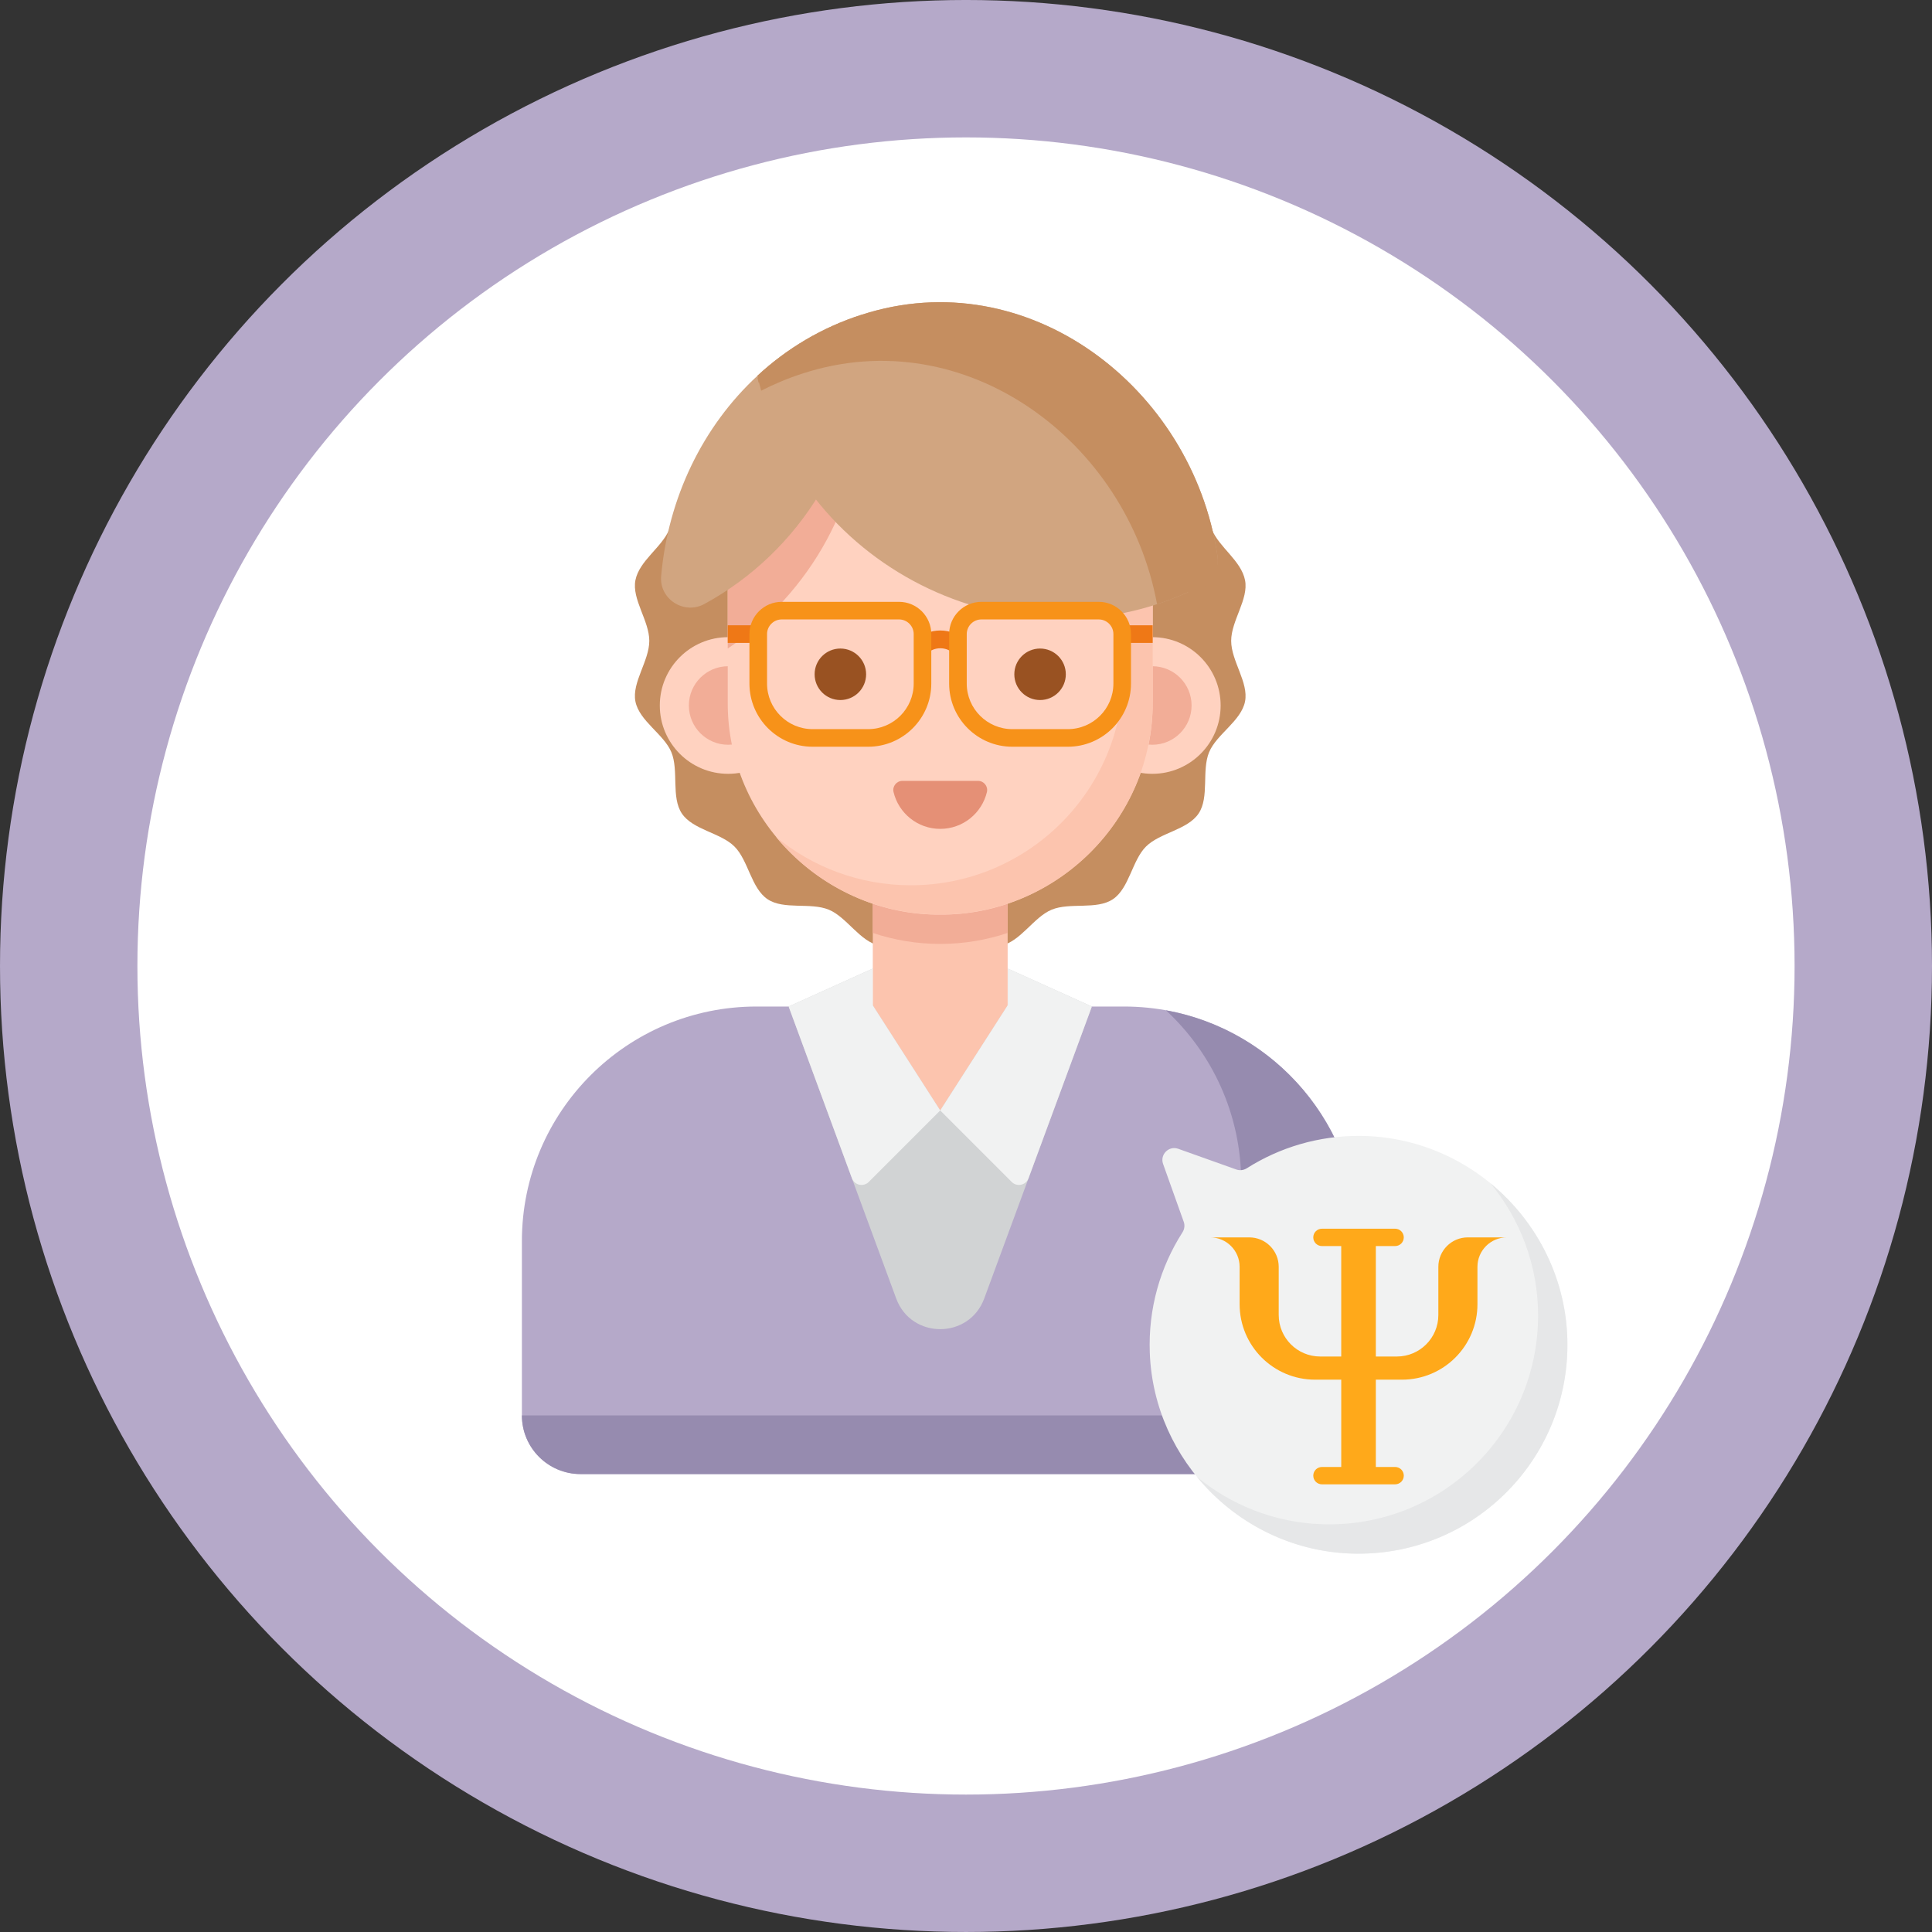 <?xml version="1.0" encoding="utf-8"?>
<!-- Generator: Adobe Illustrator 16.0.0, SVG Export Plug-In . SVG Version: 6.00 Build 0)  -->
<!DOCTYPE svg PUBLIC "-//W3C//DTD SVG 1.1//EN" "http://www.w3.org/Graphics/SVG/1.1/DTD/svg11.dtd">
<svg version="1.1" id="Vrstva_1" xmlns="http://www.w3.org/2000/svg" xmlns:xlink="http://www.w3.org/1999/xlink" x="0px" y="0px"
	 width="229.076px" height="229.076px" viewBox="0 0 229.076 229.076" enable-background="new 0 0 229.076 229.076"
	 xml:space="preserve">
<rect x="0" y="0" width="229.076" height="229.076" fill="#333333" stroke="none"/>
<g>
	<g>
		<circle fill="#B5A9C9" cx="114.538" cy="114.537" r="114.538"/>
		<g>
			<circle fill="#FFFFFF" cx="114.537" cy="114.537" r="98.245"/>
		</g>
	</g>
	<g>
		<g>
			<g>
				<g>
					<path fill="#C58E60" d="M79.352,62.78c-0.885,2.134-3.551,3.696-4.011,6.016c-0.444,2.252,1.645,4.807,1.645,7.188
						s-2.089,4.937-1.645,7.188c0.46,2.319,3.377,3.882,4.262,6.017c0.9,2.171-0.049,5.336,1.244,7.266
						c1.302,1.945,4.594,2.273,6.242,3.922c1.648,1.65,1.977,4.941,3.922,6.243c1.93,1.293,5.096,0.343,7.267,1.244
						c2.134,0.885,3.696,3.802,6.017,4.261c2.251,0.445,4.806-1.645,7.188-1.645s4.938,2.09,7.188,1.645
						c2.32-0.459,3.883-3.376,6.016-4.261c2.172-0.901,5.337,0.049,7.268-1.244c1.944-1.302,2.272-4.594,3.922-6.243
						c1.648-1.648,4.94-1.977,6.242-3.922c1.293-1.93,0.344-5.095,1.244-7.266c0.885-2.135,3.802-3.697,4.261-6.017
						c0.445-2.251-1.644-4.806-1.644-7.188s2.089-4.938,1.644-7.188c-0.459-2.319-3.057-3.882-3.941-6.016H79.352z"/>
				</g>
				<g>
					<g>
						<g>
							<path fill="#B5A9C9" d="M161.082,147.165v20.658c0,3.847-3.116,6.955-6.956,6.955H68.837c-3.84,0-6.956-3.108-6.956-6.955
								v-20.658c0-15.365,12.458-27.822,27.822-27.822h43.556C148.624,119.342,161.082,131.799,161.082,147.165z"/>
						</g>
						<g>
							<path fill="#968BAF" d="M138.242,119.79c5.49,5.082,8.927,12.351,8.927,20.421v20.658c0,3.841-3.113,6.956-6.955,6.956
								H61.882c0,3.841,3.114,6.955,6.956,6.955h85.287c3.841,0,6.956-3.114,6.956-6.955v-20.658
								C161.081,133.502,151.229,122.139,138.242,119.79z"/>
						</g>
					</g>
					<g>
						<g>
							<path fill="#FCC4AE" d="M103.487,104.432v19.784c0,1.53,0.44,3.028,1.267,4.317c3.146,4.902,10.31,4.902,13.456,0
								c0.826-1.289,1.266-2.787,1.266-4.317v-19.783L103.487,104.432L103.487,104.432z"/>
						</g>
						<g>
							<g>
								<path fill="#F2AD97" d="M103.487,110.618c2.514,0.841,5.198,1.303,7.994,1.303c2.795,0,5.481-0.462,7.994-1.303v-6.186
									h-15.988V110.618z"/>
							</g>
							<g>
								<g>
									<g>
										<circle fill="#FFD2C0" cx="86.333" cy="83.65" r="8.101"/>
									</g>
									<g>
										<circle fill="#F2AD97" cx="86.333" cy="83.65" r="4.655"/>
									</g>
								</g>
								<g>
									<g>
										<circle fill="#FFD2C0" cx="136.63" cy="83.65" r="8.101"/>
									</g>
									<g>
										<circle fill="#F2AD97" cx="136.63" cy="83.65" r="4.655"/>
									</g>
								</g>
							</g>
							<g>
								<path fill="#FFD2C0" d="M136.675,70.172V83.25c0.084,14.003-11.652,25.313-25.193,25.193
									C97.94,108.561,86.204,97.253,86.288,83.25V70.172c0-13.91,11.282-25.192,25.193-25.192
									C125.396,44.976,136.671,56.264,136.675,70.172z"/>
							</g>
							<g>
								<path fill="#F2AD97" d="M86.288,70.172v6.723c9.817-6.553,16.098-17.734,16.059-29.994c0-0.07-0.001-0.142-0.002-0.213
									C92.948,50.346,86.288,59.482,86.288,70.172z"/>
							</g>
							<g>
								<path fill="#FCC4AE" d="M127.471,50.706c3.577,4.35,5.726,9.918,5.726,15.988v13.078c0,13.913-11.279,25.192-25.193,25.192
									c-6.07,0-11.64-2.148-15.989-5.726c4.621,5.619,11.625,9.203,19.468,9.203c13.913,0,25.192-11.279,25.192-25.192V70.172
									C136.674,62.33,133.089,55.326,127.471,50.706L127.471,50.706z"/>
							</g>
							<g>
								<path fill="#D1A580" d="M102.347,39.947c0.042,13.377-7.439,25.471-18.829,31.668c-2.409,1.312-5.367-0.575-5.126-3.309
									c0.818-9.282,4.943-17.778,11.429-23.762c3.503-3.245,7.694-5.747,12.423-7.251C102.31,38.17,102.347,39.052,102.347,39.947
									z"/>
							</g>
							<g>
								<path fill="#D1A580" d="M142.524,69.409c-21.118,10.901-47.668-1.542-52.705-24.864c3.484-3.227,7.647-5.719,12.344-7.225
									c19.633-6.374,39.199,8.567,42.181,28.538C144.559,67.301,143.821,68.739,142.524,69.409z"/>
							</g>
							<g>
								<path fill="#C58E60" d="M144.343,65.858c-2.98-19.97-22.547-34.912-42.181-28.538c-4.696,1.506-8.859,3.998-12.343,7.225
									c0.129,0.601,0.273,1.193,0.431,1.779c1.575-0.808,3.229-1.495,4.956-2.049c19.246-6.248,38.429,7.988,41.985,27.364
									c1.804-0.589,3.587-1.33,5.332-2.23C143.821,68.739,144.559,67.301,144.343,65.858z"/>
							</g>
							<g>
								<path fill="#C58E60" d="M144.343,66.124c-2.98-19.97-22.547-34.912-42.181-28.538c-4.696,1.506-8.859,3.998-12.343,7.225
									c0.041,0.192,0.084,0.384,0.128,0.574c2.64-1.838,5.566-3.304,8.737-4.321c19.633-6.373,39.199,8.568,42.181,28.538
									c0.044,0.292,0.048,0.584,0.017,0.869c0.551-0.251,1.1-0.516,1.643-0.796C143.821,69.004,144.559,67.567,144.343,66.124z"/>
							</g>
							<g>
								<g>
									<circle fill="#995222" cx="99.642" cy="79.95" r="3.053"/>
								</g>
								<g>
									<circle fill="#995222" cx="123.32" cy="79.95" r="3.053"/>
								</g>
							</g>
						</g>
					</g>
					<g>
						<g>
							<g>
								<path fill="#D1D3D4" d="M129.462,119.342l-9.961-4.494v4.321l-8.02,12.496l-8.02-12.497v-4.32l-9.955,4.493l12.754,34.616
									c1.788,4.854,8.653,4.854,10.441,0L129.462,119.342z"/>
							</g>
							<g>
								<path fill="#F1F2F2" d="M93.509,119.342l7.506,20.363c0.306,0.828,1.367,1.061,1.991,0.437l8.476-8.477l-8.02-12.497v-4.32
									L93.509,119.342z"/>
							</g>
							<g>
								<path fill="#F1F2F2" d="M129.462,119.342l-7.514,20.363c-0.306,0.828-1.366,1.061-1.99,0.437l-8.477-8.477l8.02-12.497
									v-4.32L129.462,119.342z"/>
							</g>
						</g>
					</g>
				</g>
			</g>
			<g>
				<g>
					<g>
						<path fill="#EF7816" d="M86.288,74.141h3.615v2.087h-3.615V74.141z"/>
					</g>
				</g>
				<g>
					<g>
						<path fill="#EF7816" d="M109.911,77.5l-1.475-1.476c0.816-0.816,1.902-1.268,3.058-1.268c1.154,0,2.241,0.451,3.058,1.268
							l-1.476,1.476C112.229,76.653,110.758,76.653,109.911,77.5z"/>
					</g>
				</g>
				<g>
					<g>
						<path fill="#F79219" d="M102.935,88.54h-6.584c-4.131,0-7.49-3.359-7.49-7.488v-5.867c0-2.109,1.717-3.826,3.826-3.826h13.91
							c2.109,0,3.826,1.717,3.826,3.826v5.867C110.423,85.18,107.063,88.54,102.935,88.54z M92.687,73.446
							c-0.959,0-1.738,0.78-1.738,1.738v5.867c0,2.979,2.423,5.402,5.402,5.402h6.584c2.979,0,5.402-2.423,5.402-5.402v-5.867
							c0-0.958-0.779-1.738-1.738-1.738H92.687z"/>
					</g>
				</g>
				<g>
					<g>
						<path fill="#EF7816" d="M133.058,74.141h3.615v2.087h-3.615V74.141z"/>
					</g>
				</g>
				<g>
					<g>
						<path fill="#F79219" d="M126.612,88.54h-6.584c-4.129,0-7.489-3.359-7.489-7.488v-5.867c0-2.109,1.717-3.826,3.825-3.826
							h13.912c2.109,0,3.825,1.717,3.825,3.826v5.867C134.102,85.18,130.742,88.54,126.612,88.54z M116.364,73.446
							c-0.959,0-1.738,0.78-1.738,1.738v5.867c0,2.979,2.424,5.402,5.402,5.402h6.584c2.979,0,5.403-2.423,5.403-5.402v-5.867
							c0-0.958-0.78-1.738-1.739-1.738H116.364z"/>
					</g>
				</g>
			</g>
			<g>
				<path fill="#E59076" d="M115.961,92.587c0.692,0,1.218,0.647,1.058,1.321c-0.596,2.507-2.849,4.371-5.537,4.371
					s-4.941-1.864-5.537-4.371c-0.16-0.674,0.364-1.321,1.058-1.321H115.961z"/>
			</g>
		</g>
		<g>
			<g>
				<g>
					<g>
						<path fill="#F1F2F2" d="M147.833,138.52c3.885-2.464,8.503-3.877,13.453-3.837c13.505,0.11,24.553,11.244,24.562,24.75
							c0.01,13.972-11.55,25.245-25.626,24.771c-12.902-0.437-23.401-10.892-23.891-23.792c-0.199-5.272,1.25-10.194,3.874-14.293
							c0.238-0.372,0.3-0.83,0.151-1.247l-2.449-6.862c-0.398-1.118,0.68-2.198,1.798-1.798l6.886,2.456
							C147.005,138.815,147.462,138.755,147.833,138.52z"/>
					</g>
				</g>
				<g>
					<path fill="#E6E7E8" d="M176.737,140.314c3.512,4.276,5.629,9.731,5.633,15.642c0.01,13.971-11.551,25.246-25.627,24.77
						c-5.597-0.189-10.741-2.264-14.813-5.605c4.384,5.342,10.948,8.835,18.291,9.084c14.076,0.475,25.636-10.799,25.626-24.771
						C185.843,151.769,182.283,144.87,176.737,140.314z"/>
				</g>
			</g>
			<g>
				<path fill="#FFA91A" d="M174.036,146.716c-1.928,0-3.492,1.563-3.492,3.492v5.711c0,2.718-2.203,4.922-4.922,4.922h-2.49
					v-13.096h2.285c0.568,0,1.029-0.46,1.029-1.029s-0.461-1.029-1.029-1.029h-8.674c-0.568,0-1.029,0.46-1.029,1.029
					c0,0.567,0.461,1.029,1.029,1.029h2.286v13.096h-2.49c-2.718,0-4.922-2.204-4.922-4.922v-5.711c0-1.929-1.563-3.492-3.492-3.492
					h-4.636c1.929,0,3.492,1.563,3.492,3.492v4.432c0,4.942,4.006,8.947,8.947,8.947h3.102v10.351h-2.286
					c-0.568,0-1.029,0.46-1.029,1.029c0,0.568,0.46,1.029,1.029,1.029h8.674c0.567,0,1.029-0.461,1.029-1.029
					c0-0.569-0.46-1.029-1.029-1.029h-2.286v-10.351h3.102c4.941,0,8.947-4.005,8.947-8.947v-4.432c0-1.929,1.563-3.492,3.492-3.492
					H174.036z"/>
			</g>
		</g>
	</g>
</g>
</svg>
